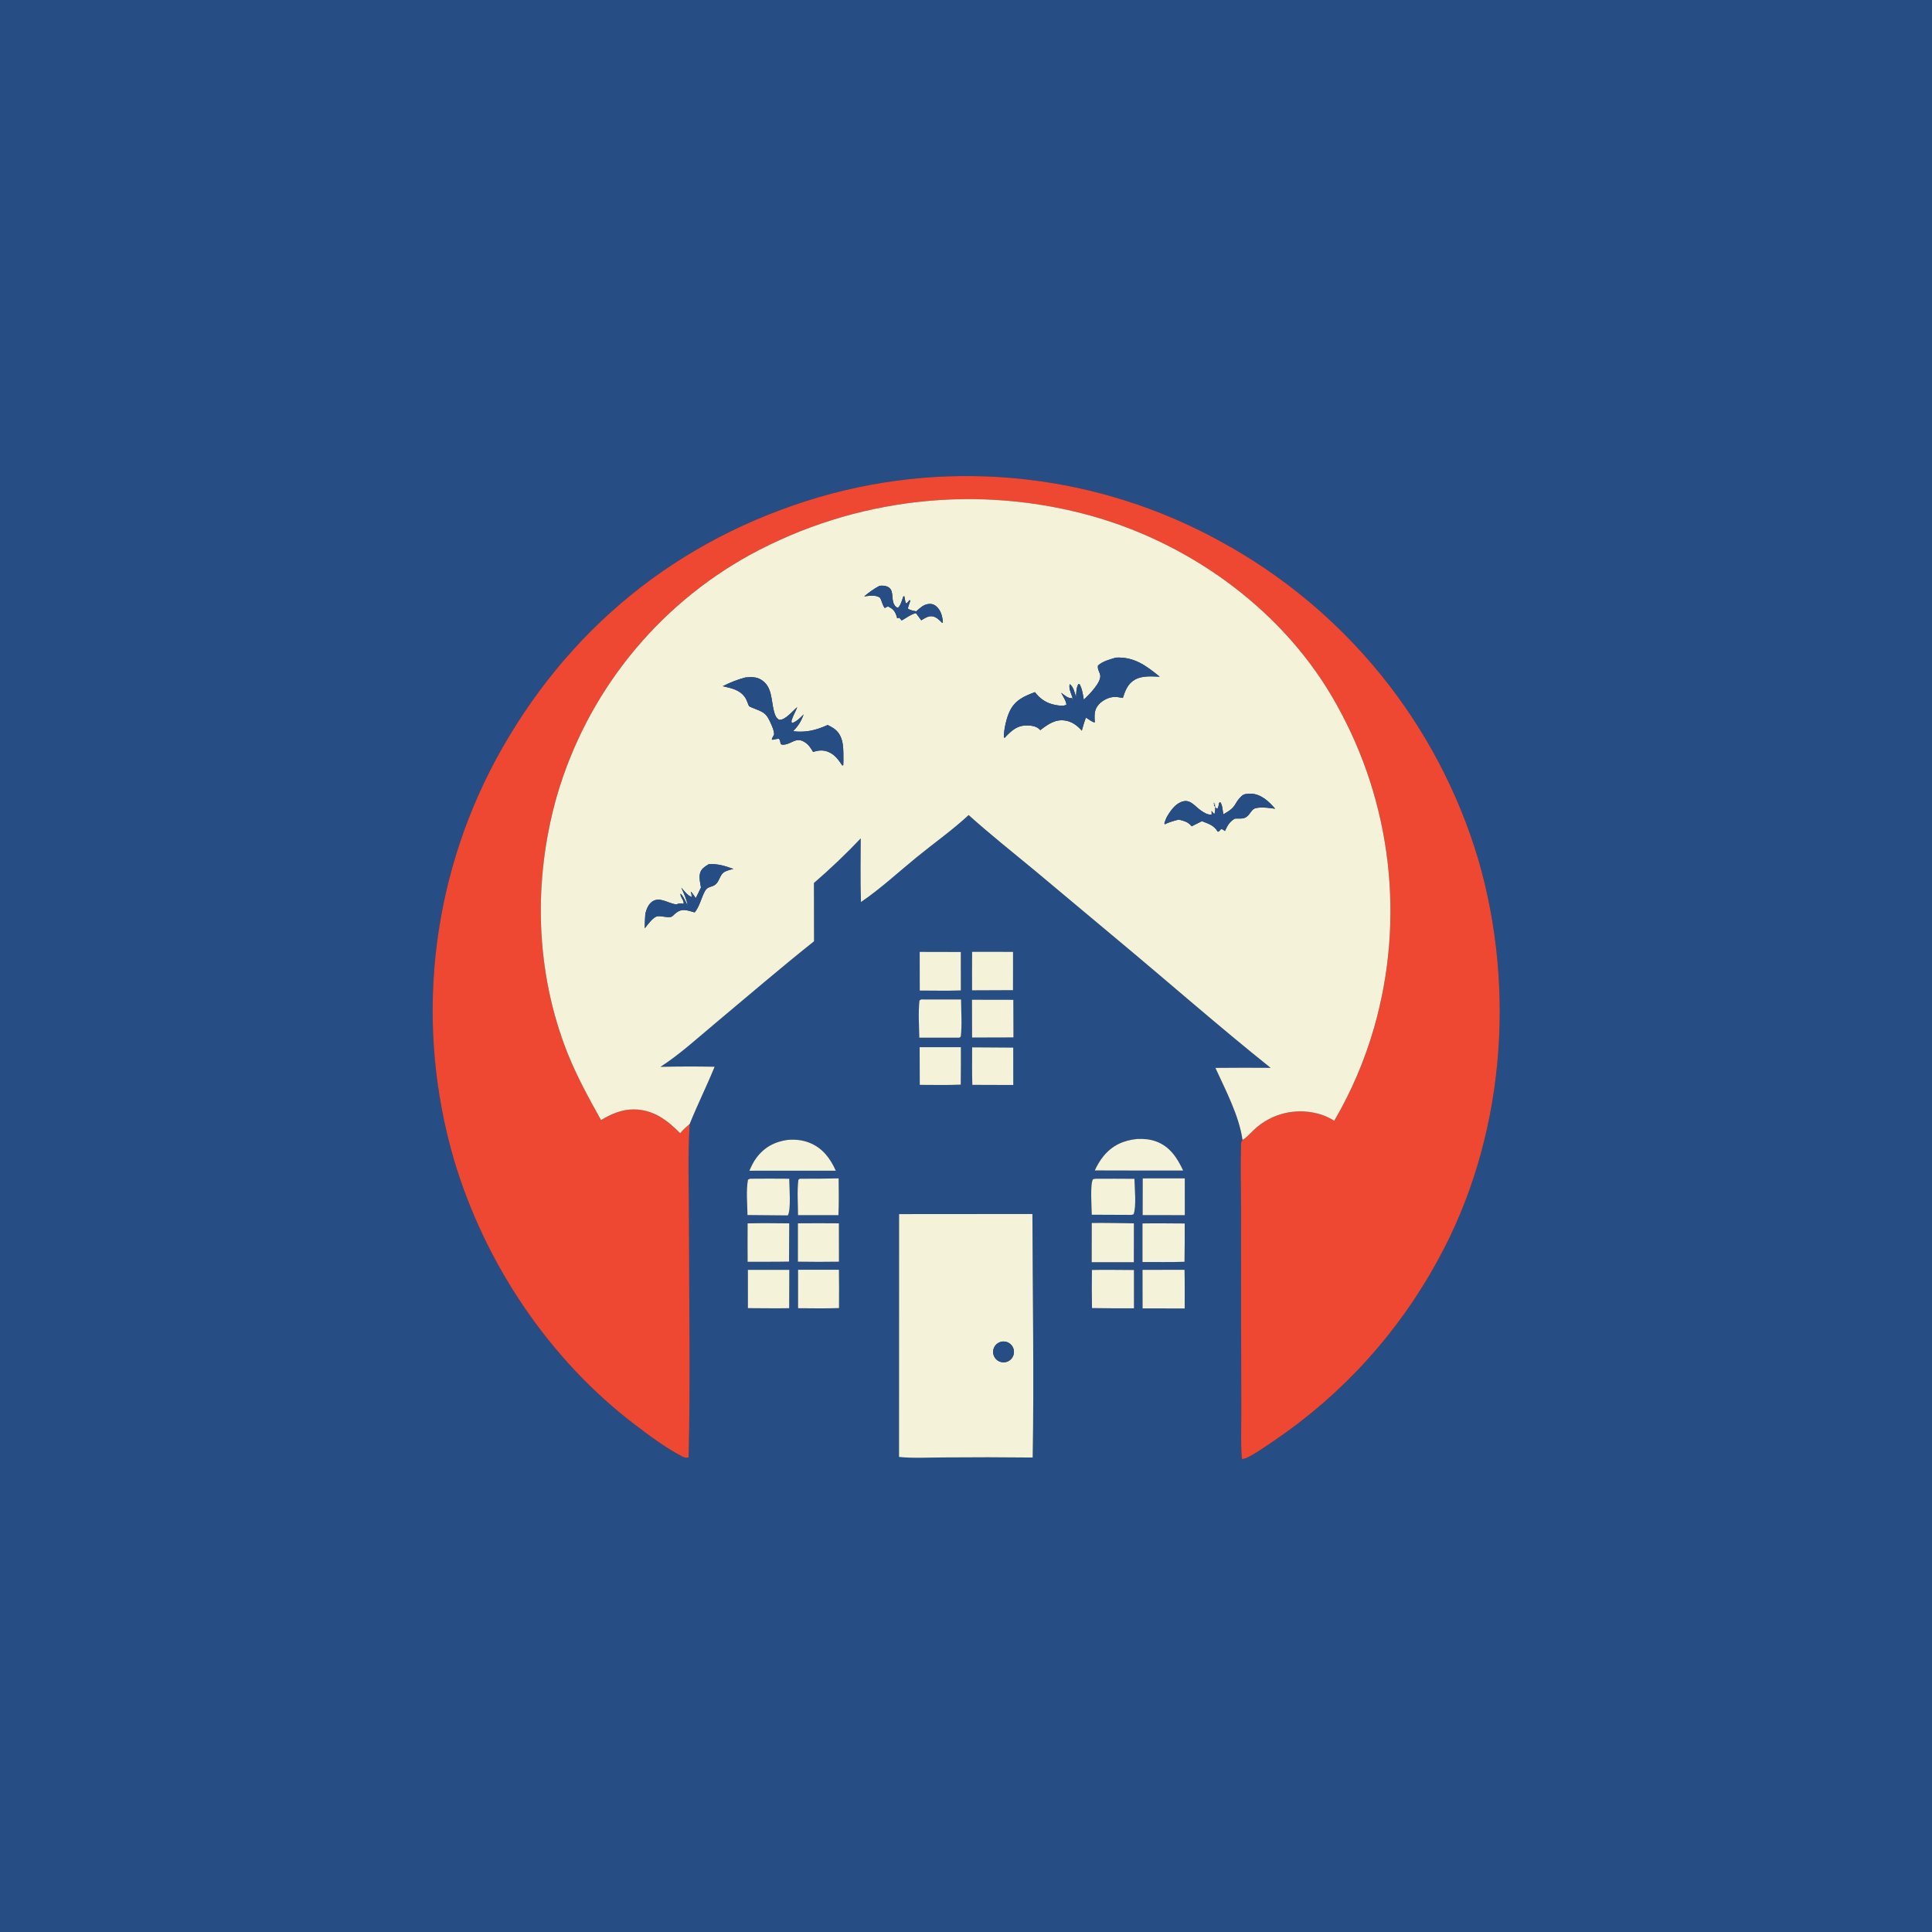 <svg xmlns="http://www.w3.org/2000/svg" style="display: block;" viewBox="0 0 2048 2048" width="1024" height="1024" preserveAspectRatio="none"><rect x="0" y="0" width="2048" height="2048" fill="#333333" stroke="none"/><path transform="translate(0,0)" fill="rgb(38,78,133)" d="M 0 0 L 2048 0 L 2048 2048 L 0 2048 L 0 0 z M 731.108 1191.42 C 739.341 1170.97 749.187 1151.21 757.506 1130.8 C 738.367 1130.42 719.222 1130.46 700.085 1130.91 C 720.663 1117.64 739.429 1100.37 758.225 1084.69 C 792.994 1055.68 827.441 1025.98 862.886 997.819 L 862.781 936.024 C 879.921 921.182 896.866 905.155 912.429 888.667 C 912.362 911.158 911.99 933.697 912.655 956.179 C 933.368 942.148 952.245 924.54 971.648 908.718 C 989.866 893.863 1009.59 879.936 1026.82 863.971 C 1049.57 884.453 1073.68 903.541 1097.26 923.062 L 1185.38 996.771 C 1239.31 1041.66 1292.14 1088.17 1346.94 1131.96 C 1327.43 1131.8 1307.91 1131.82 1288.4 1132.02 C 1299.16 1155.63 1313.48 1182.6 1317.11 1208.29 C 1315.37 1210.54 1315.6 1212.13 1315.5 1214.98 C 1314.76 1237.25 1315.52 1259.81 1315.56 1282.11 L 1315.64 1407.3 L 1315.83 1496.61 C 1315.89 1513.08 1315.09 1530.09 1316.44 1546.49 C 1316.95 1546.48 1317.47 1546.54 1317.98 1546.46 C 1324.82 1545.38 1344.25 1531.45 1351.03 1526.86 C 1423.25 1477.89 1482.66 1412.31 1524.26 1335.61 C 1594.51 1208.16 1607.47 1049.57 1566.93 910.707 C 1524.13 767.336 1426.52 646.623 1295.29 574.75 C 1164.99 502.406 1011.16 485.218 868.106 527.021 C 717.673 571.445 600.32 667.291 525.634 805.195 C 455.649 935.417 439.752 1087.96 481.381 1229.81 C 514.051 1339.48 582.242 1441.33 673.562 1510.59 C 688.85 1522.19 705.087 1534.33 722.068 1543.32 C 725 1544.87 726.726 1545.83 729.96 1544.87 C 732.037 1462.52 730.365 1379.12 730.372 1296.68 C 730.375 1261.82 728.855 1226.18 731.108 1191.42 z M 953.08 1287 L 953.01 1544.43 C 968.367 1546 984.571 1544.98 1000.04 1544.94 C 1031.59 1544.66 1063.13 1544.69 1094.68 1545.04 C 1096.21 1459.1 1094.6 1372.86 1094.4 1286.89 L 953.08 1287 z M 974.915 1009.05 L 974.979 1050.02 C 989.448 1049.99 1004.1 1050.45 1018.54 1049.87 L 1018.49 1009.15 L 974.915 1009.05 z M 1030.49 1008.97 C 1030.47 1022.56 1030.3 1036.17 1030.43 1049.77 L 1073.83 1049.59 L 1073.87 1009.02 L 1030.49 1008.97 z M 976.381 1059.47 L 974.649 1060.67 C 973.297 1073.44 974.239 1087.11 974.516 1099.97 L 1016.98 1099.96 L 1018.48 1098.83 C 1019.93 1086.08 1018.85 1072.36 1018.76 1059.51 L 976.381 1059.47 z M 1030.36 1059.78 L 1030.45 1099.82 L 1074.3 1099.7 L 1074.16 1059.86 L 1030.36 1059.78 z M 974.858 1110.08 L 974.99 1149.99 C 989.437 1150.02 1003.99 1150.39 1018.42 1149.76 C 1018.57 1136.53 1018.62 1123.3 1018.57 1110.06 L 974.858 1110.08 z M 1030.51 1110.25 C 1030.53 1123.47 1030.25 1136.78 1030.72 1149.99 L 1074.12 1150.13 L 1074.06 1110.52 L 1030.51 1110.25 z M 1205.37 1207.36 C 1190.86 1208.87 1179.27 1214.01 1169.82 1225.49 C 1166.1 1230.01 1162.94 1235.4 1160.54 1240.71 L 1209.75 1240.82 L 1254.17 1240.82 C 1247.92 1227.33 1239.9 1215.08 1225.13 1209.84 C 1218.81 1207.59 1212.03 1207.05 1205.37 1207.36 z M 834.944 1208.33 C 820.974 1210.29 809.892 1216.29 801.461 1227.87 C 798.465 1231.98 796.429 1236.38 794.396 1241.01 L 846.5 1240.96 L 885.972 1240.97 C 879.926 1227.64 871.95 1216.88 857.826 1211.29 C 850.476 1208.39 842.762 1207.71 834.944 1208.33 z M 794.953 1249.49 L 792.886 1250.54 C 790.763 1262.06 792.24 1276.17 792.363 1287.98 L 835.103 1288.37 C 838.746 1282.58 836.658 1257.23 836.595 1249.49 C 822.714 1249.36 808.833 1249.36 794.953 1249.49 z M 847.837 1249.49 L 846.314 1250.59 C 844.835 1262.74 845.909 1275.85 845.942 1288.12 L 888.752 1288.1 C 889.413 1275.13 889.067 1262.1 888.991 1249.12 C 875.276 1249.44 861.556 1249.56 847.837 1249.49 z M 1161.55 1249.49 L 1158.66 1250 C 1155.35 1254.73 1157.25 1280.38 1157.33 1287.65 L 1199.25 1287.83 L 1201.58 1287.23 C 1204.84 1279.29 1202.73 1258.93 1202.55 1249.57 C 1188.89 1249.46 1175.22 1249.44 1161.55 1249.49 z M 1211.35 1249.15 L 1211.27 1288.03 L 1255.93 1288.11 L 1255.91 1249.1 L 1211.35 1249.15 z M 1157.32 1296.41 L 1157.25 1337.99 L 1201.91 1337.95 L 1201.98 1296.79 C 1187.1 1296.6 1172.2 1296.23 1157.32 1296.41 z M 792.512 1296.84 C 792.501 1310.39 792.343 1323.96 792.516 1337.51 C 807.139 1337.48 821.789 1337.63 836.409 1337.33 L 836.62 1296.81 C 821.926 1296.73 807.202 1296.46 792.512 1296.84 z M 845.832 1296.78 L 845.817 1337.42 C 860.319 1337.65 874.824 1337.66 889.326 1337.44 L 889.269 1296.78 C 874.79 1296.65 860.31 1296.66 845.832 1296.78 z M 1211.1 1296.9 L 1211.09 1337.8 C 1225.9 1337.75 1240.82 1338.06 1255.62 1337.52 C 1255.85 1324 1255.92 1310.47 1255.83 1296.95 C 1240.93 1296.9 1225.99 1296.63 1211.1 1296.9 z M 792.794 1346.13 L 792.82 1386.68 C 807.387 1386.72 821.999 1387.01 836.561 1386.74 L 836.697 1346.1 L 792.794 1346.13 z M 845.988 1346.02 L 846.004 1386.76 C 860.437 1386.81 874.945 1387.15 889.366 1386.61 C 889.524 1373.07 889.502 1359.53 889.298 1346 L 845.988 1346.02 z M 1157.49 1346.23 C 1157.29 1359.69 1157.32 1373.14 1157.56 1386.6 C 1172.39 1386.85 1187.22 1386.93 1202.05 1386.85 L 1202.01 1346.27 C 1187.19 1346.24 1172.31 1345.92 1157.49 1346.23 z M 1211.13 1346.11 L 1211.19 1386.97 L 1255.82 1387 C 1255.79 1373.36 1255.98 1359.68 1255.65 1346.05 L 1211.13 1346.11 z"></path><path transform="translate(0,0)" fill="rgb(239,72,50)" d="M 721.008 1201.28 C 723.981 1197.57 727.564 1194.57 731.108 1191.42 C 728.855 1226.18 730.375 1261.82 730.372 1296.68 C 730.365 1379.12 732.037 1462.52 729.96 1544.87 C 726.726 1545.83 725 1544.87 722.068 1543.32 C 705.087 1534.33 688.85 1522.19 673.562 1510.59 C 582.242 1441.33 514.051 1339.48 481.381 1229.81 C 439.752 1087.96 455.649 935.417 525.634 805.195 C 600.32 667.291 717.673 571.445 868.106 527.021 C 1011.16 485.218 1164.99 502.406 1295.29 574.75 C 1426.52 646.623 1524.13 767.336 1566.93 910.707 C 1607.47 1049.57 1594.51 1208.16 1524.26 1335.61 C 1482.66 1412.31 1423.25 1477.89 1351.03 1526.86 C 1344.25 1531.45 1324.82 1545.38 1317.98 1546.46 C 1317.47 1546.54 1316.95 1546.48 1316.44 1546.49 C 1315.09 1530.09 1315.89 1513.08 1315.83 1496.61 L 1315.64 1407.3 L 1315.56 1282.11 C 1315.52 1259.81 1314.76 1237.25 1315.5 1214.98 C 1315.6 1212.13 1315.37 1210.54 1317.11 1208.29 C 1321.49 1205.97 1325.07 1201.63 1328.65 1198.21 C 1338.28 1188.88 1350.35 1182.45 1363.46 1179.66 C 1380.45 1176.12 1399.68 1178.62 1414.35 1188.1 C 1432.58 1156.91 1446.82 1123.55 1456.74 1088.81 C 1489.52 973.905 1475.06 850.664 1416.58 746.458 C 1362.76 649.493 1265.76 578.209 1160.02 547.729 C 1037.59 512.75 906.31 527.362 794.57 588.406 C 695.444 643.2 622.027 734.992 590.353 843.735 C 565.013 932.576 567.234 1029.32 601.328 1115.63 C 611.188 1140.59 624.068 1163.92 637.095 1187.33 C 647.744 1180.97 658.894 1176.04 671.538 1176.04 C 692.248 1176.03 707.134 1187.19 721.008 1201.28 z"></path><path transform="translate(0,0)" fill="rgb(244,242,216)" d="M 731.108 1191.42 C 727.564 1194.57 723.981 1197.57 721.008 1201.28 C 707.134 1187.19 692.248 1176.03 671.538 1176.04 C 658.894 1176.04 647.744 1180.97 637.095 1187.33 C 624.068 1163.92 611.188 1140.59 601.328 1115.63 C 567.234 1029.32 565.013 932.576 590.353 843.735 C 622.027 734.992 695.444 643.2 794.57 588.406 C 906.31 527.362 1037.59 512.75 1160.02 547.729 C 1265.76 578.209 1362.76 649.493 1416.58 746.458 C 1475.06 850.664 1489.52 973.905 1456.74 1088.81 C 1446.82 1123.55 1432.58 1156.91 1414.35 1188.1 C 1399.68 1178.62 1380.45 1176.12 1363.46 1179.66 C 1350.35 1182.45 1338.28 1188.88 1328.65 1198.21 C 1325.07 1201.63 1321.49 1205.97 1317.11 1208.29 C 1313.48 1182.6 1299.16 1155.63 1288.4 1132.02 C 1307.91 1131.82 1327.43 1131.8 1346.94 1131.96 C 1292.14 1088.17 1239.31 1041.66 1185.38 996.771 L 1097.26 923.062 C 1073.68 903.541 1049.57 884.453 1026.82 863.971 C 1009.59 879.936 989.866 893.863 971.648 908.718 C 952.245 924.54 933.368 942.148 912.655 956.179 C 911.99 933.697 912.362 911.158 912.429 888.667 C 896.866 905.155 879.921 921.182 862.781 936.024 L 862.886 997.819 C 827.441 1025.98 792.994 1055.68 758.225 1084.69 C 739.429 1100.37 720.663 1117.64 700.085 1130.91 C 719.222 1130.46 738.367 1130.42 757.506 1130.8 C 749.187 1151.21 739.341 1170.97 731.108 1191.42 z M 932.391 620.953 C 926.35 624.185 921.285 627.814 916.048 632.229 C 921.353 631.514 928.085 630.334 932.763 633.526 C 935.009 637.185 935.161 641.11 937.879 644.523 C 939.032 643.969 940.132 643.399 941.254 642.781 C 946.256 645.296 948.528 647.318 950.267 652.669 C 950.557 653.562 950.808 654.468 951.065 655.371 L 953.328 654.859 L 955.834 657.719 C 961.285 654.684 964.614 651.703 970.899 649.865 L 976.584 657.541 C 980.418 655.278 984.234 652.436 988.944 653.41 C 992.742 654.196 995.972 657.441 998.569 660.131 L 999.511 659.869 C 999.04 653.652 997.615 647.454 992.832 643.039 C 990.376 640.772 987.547 639.845 984.207 640.244 C 978.822 640.887 975.115 644.636 971.215 648.035 C 968.075 647.34 964.823 647.048 962.294 644.988 C 963.085 642.274 963.968 639.623 964.918 636.96 L 964.229 636.022 L 961.142 639.615 L 959.95 639.072 L 958.589 631.98 L 957.534 632.365 C 956.126 636.235 954.932 641.398 951.964 644.311 C 949.719 643.677 948.861 642.65 947.757 640.644 C 944.277 634.318 948.572 624.456 939.698 621.512 C 937.231 620.694 934.947 620.79 932.391 620.953 z M 1182.98 697.097 C 1176.71 698.878 1168.8 700.99 1163.94 705.462 C 1163.15 709.487 1165.38 711.646 1166.23 715.452 C 1167.93 723.06 1154.17 736.634 1148.92 741.72 C 1147.86 736.144 1147.22 730.369 1144.45 725.348 L 1143 725.253 C 1140.82 729.517 1140.93 734.399 1140.58 739.101 C 1139.26 734.247 1138.11 728.512 1134.03 725.163 C 1132.29 730.169 1136.63 736.996 1137.48 742.057 L 1134.55 740.782 L 1137.09 742.19 L 1136.6 740.021 C 1132.1 740.659 1128.52 736.898 1124.85 734.359 C 1126.73 737.996 1130.14 742.901 1130.46 746.964 C 1127.45 748.919 1121.8 747.898 1118.33 747.21 C 1109.29 745.415 1102.59 740.939 1097.06 733.712 C 1085.54 738.005 1075.83 742.234 1070.28 754.077 C 1066.74 761.615 1064.22 773.027 1064.09 781.289 L 1064.94 782.216 L 1066.71 780.262 C 1072.46 774.349 1078.25 769.377 1086.91 769.045 C 1091.62 768.865 1097.96 769.34 1101.55 772.774 C 1101.96 773.162 1102.34 773.575 1102.73 773.976 C 1110.54 768.027 1118.38 762.232 1128.82 763.746 C 1136.3 764.831 1141.92 768.999 1146.73 774.56 C 1148.09 769.901 1149.33 765.189 1151.14 760.68 C 1153.09 761.856 1158.56 765.999 1160.52 765.748 C 1160.16 758.533 1159.54 752.44 1164.79 746.687 C 1168.92 742.157 1175.82 738.7 1182.01 738.766 C 1184.66 738.795 1187.32 739.346 1189.92 739.821 C 1190.03 739.842 1190.15 739.86 1190.26 739.879 C 1192.78 732.047 1195.48 724.658 1203.14 720.404 C 1211.06 716.005 1220.65 717.028 1229.34 717.309 C 1215.01 705.731 1202.43 696.122 1182.98 697.097 z M 790.108 718.142 C 781.732 720.376 773.871 723.476 766.138 727.403 C 775.231 729.502 784.392 731.135 789.958 739.523 C 791.27 741.501 791.976 743.699 792.863 745.874 C 794.018 748.706 793.76 748.702 796.499 749.808 C 809.922 755.232 812.269 755.129 818.037 768.979 C 819.298 772.008 820.585 775.16 820.621 778.476 L 818.079 783.435 L 818.916 784.234 C 821.122 783.709 823.207 783.254 825.468 783.008 C 828.796 786.074 825.211 790.002 831.2 789.341 C 839.88 788.383 843.652 780.869 852.999 786.684 C 857.263 789.337 859.413 792.879 861.922 797.12 C 868.197 795.072 873.648 794.713 879.7 797.807 C 885.734 800.892 889.182 806.046 892.896 811.453 L 893.903 811.056 L 894.052 806.25 C 893.87 795.419 895.03 782.532 886.479 774.311 C 883.849 771.783 880.632 770.176 877.412 768.538 C 864.409 774.202 854.91 776.666 840.681 775.173 C 846.227 769.383 849.077 764.979 851.874 757.332 C 848.082 761.023 844.685 764.843 839.496 766.503 C 838.549 764.556 839.029 764.031 839.679 762.057 C 841.069 757.835 843.575 753.882 845.1 749.585 C 840.019 753.726 832.534 763.545 825.941 763.033 C 822.362 760.869 821.374 757.57 820.365 753.691 C 817.323 741.994 818.691 727.955 807.025 720.643 C 801.632 717.263 796.202 717.665 790.108 718.142 z M 1325.39 841.31 C 1321.78 841.657 1318.97 841.238 1316.19 843.848 C 1307.19 852.289 1312.09 854.788 1296.73 863.272 C 1296.09 859.385 1295.9 853.467 1293.53 850.311 L 1292.3 851.105 C 1291.85 853.331 1291.68 855.602 1290.39 857.501 C 1288.38 855.889 1287.7 855.556 1286.57 853.159 L 1288.01 852.342 L 1286.89 851.004 L 1286.42 851.674 L 1287.58 851.542 L 1287 851.013 C 1287.19 851.356 1287.42 851.678 1287.56 852.041 C 1288.66 854.891 1288.39 860.175 1287.25 863.024 C 1286.1 861.914 1285.22 860.845 1284.31 859.531 L 1284.42 863.368 C 1280.44 864.162 1276.44 861.457 1273.22 859.309 C 1267.33 855.393 1262.41 847.78 1254.84 849.323 C 1246.94 850.932 1241.74 858.085 1237.75 864.568 C 1236.19 867.112 1235.21 869.805 1234.27 872.626 L 1234.88 873.847 L 1236.53 872.888 C 1240.88 871.159 1245.05 869.823 1249.62 868.795 C 1255.24 870.272 1259.4 871.158 1263.22 875.908 L 1274.09 870.467 C 1281.1 873.283 1286.77 874.71 1290.78 881.533 L 1291.84 881.538 L 1294.51 878.791 C 1296.51 879.375 1296.97 879.677 1298.5 880.952 L 1299.05 879.739 C 1301.52 874.409 1303.81 870.886 1308.86 867.805 C 1314.46 867.318 1318.95 868.95 1323.17 864.319 C 1324.22 863.164 1325.13 861.859 1326.05 860.601 C 1327.97 857.983 1329.41 856.784 1332.81 856.331 C 1339.02 855.506 1345.56 856.381 1351.71 857.31 C 1345.14 849.633 1337.15 842.012 1326.44 841.305 C 1326.09 841.281 1325.74 841.308 1325.39 841.31 z M 751.209 916.117 C 746.878 918.904 742.859 921.16 741.866 926.631 C 741.058 931.086 742.32 936.349 743.048 940.748 C 741.241 944.532 739.503 948.366 737.528 952.066 C 736.554 950.736 733.508 945.76 732.24 945.249 L 733.086 948.074 L 731.76 950.396 L 733.814 947.549 L 733.301 950.863 C 729.035 949.675 725.044 944.12 722.162 940.928 C 725.046 947.139 727.777 953.012 728.971 959.817 C 727.439 957.13 723.498 948.2 721.077 947.157 L 721.446 946.953 C 721.411 947.243 721.335 947.531 721.341 947.823 C 721.415 951.753 725.103 953.908 724.715 958.099 L 723.446 957.932 C 720.667 957.591 719.677 957.478 717.085 958.736 C 708.606 957.922 699.102 949.866 690.988 956.001 C 687.111 958.932 685.223 964.08 684.063 968.631 C 683.773 973.768 683.442 978.887 683.498 984.035 C 686.459 980.3 692.45 971.735 697.208 971.233 C 701.634 970.766 707 972.981 711.371 971.914 C 712.672 971.596 713.969 970.043 714.911 969.186 C 722.568 962.216 727.386 964.739 736.397 967.183 C 741.735 960.663 743.333 951.685 747.395 944.379 C 750.18 939.368 754.595 940.629 758.294 937.703 C 762.4 934.456 763.07 927.847 767 924.893 C 769.518 922.999 774.449 921.817 777.502 921.117 C 768.35 917.931 761.079 915.422 751.209 916.117 z"></path><path transform="translate(0,0)" fill="rgb(38,78,133)" d="M 916.048 632.229 C 921.285 627.814 926.35 624.185 932.391 620.953 C 934.947 620.79 937.231 620.694 939.698 621.512 C 948.572 624.456 944.277 634.318 947.757 640.644 C 948.861 642.65 949.719 643.677 951.964 644.311 C 954.932 641.398 956.126 636.235 957.534 632.365 L 958.589 631.98 L 959.95 639.072 L 961.142 639.615 L 964.229 636.022 L 964.918 636.96 C 963.968 639.623 963.085 642.274 962.294 644.988 C 964.823 647.048 968.075 647.34 971.215 648.035 C 975.115 644.636 978.822 640.887 984.207 640.244 C 987.547 639.845 990.376 640.772 992.832 643.039 C 997.615 647.454 999.04 653.652 999.511 659.869 L 998.569 660.131 C 995.972 657.441 992.742 654.196 988.944 653.41 C 984.234 652.436 980.418 655.278 976.584 657.541 L 970.899 649.865 C 964.614 651.703 961.285 654.684 955.834 657.719 L 953.328 654.859 L 951.065 655.371 C 950.808 654.468 950.557 653.562 950.267 652.669 C 948.528 647.318 946.256 645.296 941.254 642.781 C 940.132 643.399 939.032 643.969 937.879 644.523 C 935.161 641.11 935.009 637.185 932.763 633.526 C 928.085 630.334 921.353 631.514 916.048 632.229 z"></path><path transform="translate(0,0)" fill="rgb(38,78,133)" d="M 1148.92 741.72 C 1154.17 736.634 1167.93 723.06 1166.23 715.452 C 1165.38 711.646 1163.15 709.487 1163.94 705.462 C 1168.8 700.99 1176.71 698.878 1182.98 697.097 C 1202.43 696.122 1215.01 705.731 1229.34 717.309 C 1220.65 717.028 1211.06 716.005 1203.14 720.404 C 1195.48 724.658 1192.78 732.047 1190.26 739.879 C 1190.15 739.86 1190.03 739.842 1189.92 739.821 C 1187.32 739.346 1184.66 738.795 1182.01 738.766 C 1175.82 738.7 1168.92 742.157 1164.79 746.687 C 1159.54 752.44 1160.16 758.533 1160.52 765.748 C 1158.56 765.999 1153.09 761.856 1151.14 760.68 C 1149.33 765.189 1148.09 769.901 1146.73 774.56 C 1141.92 768.999 1136.3 764.831 1128.82 763.746 C 1118.38 762.232 1110.54 768.027 1102.73 773.976 C 1102.34 773.575 1101.96 773.162 1101.55 772.774 C 1097.96 769.34 1091.62 768.865 1086.91 769.045 C 1078.25 769.377 1072.46 774.349 1066.71 780.262 L 1064.94 782.216 L 1064.09 781.289 C 1064.22 773.027 1066.74 761.615 1070.28 754.077 C 1075.83 742.234 1085.54 738.005 1097.06 733.712 C 1102.59 740.939 1109.29 745.415 1118.33 747.21 C 1121.8 747.898 1127.45 748.919 1130.46 746.964 C 1130.14 742.901 1126.73 737.996 1124.85 734.359 C 1128.52 736.898 1132.1 740.659 1136.6 740.021 L 1137.09 742.19 L 1134.55 740.782 L 1137.48 742.057 C 1136.63 736.996 1132.29 730.169 1134.03 725.163 C 1138.11 728.512 1139.26 734.247 1140.58 739.101 C 1140.93 734.399 1140.82 729.517 1143 725.253 L 1144.45 725.348 C 1147.22 730.369 1147.86 736.144 1148.92 741.72 z"></path><path transform="translate(0,0)" fill="rgb(38,78,133)" d="M 766.138 727.403 C 773.871 723.476 781.732 720.376 790.108 718.142 C 796.202 717.665 801.632 717.263 807.025 720.643 C 818.691 727.955 817.323 741.994 820.365 753.691 C 821.374 757.57 822.362 760.869 825.941 763.033 C 832.534 763.545 840.019 753.726 845.1 749.585 C 843.575 753.882 841.069 757.835 839.679 762.057 C 839.029 764.031 838.549 764.556 839.496 766.503 C 844.685 764.843 848.082 761.023 851.874 757.332 C 849.077 764.979 846.227 769.383 840.681 775.173 C 854.91 776.666 864.409 774.202 877.412 768.538 C 880.632 770.176 883.849 771.783 886.479 774.311 C 895.03 782.532 893.87 795.419 894.052 806.25 L 893.903 811.056 L 892.896 811.453 C 889.182 806.046 885.734 800.892 879.7 797.807 C 873.648 794.713 868.197 795.072 861.922 797.12 C 859.413 792.879 857.263 789.337 852.999 786.684 C 843.652 780.869 839.88 788.383 831.2 789.341 C 825.211 790.002 828.796 786.074 825.468 783.008 C 823.207 783.254 821.122 783.709 818.916 784.234 L 818.079 783.435 L 820.621 778.476 C 820.585 775.16 819.298 772.008 818.037 768.979 C 812.269 755.129 809.922 755.232 796.499 749.808 C 793.76 748.702 794.018 748.706 792.863 745.874 C 791.976 743.699 791.27 741.501 789.958 739.523 C 784.392 731.135 775.231 729.502 766.138 727.403 z"></path><path transform="translate(0,0)" fill="rgb(38,78,133)" d="M 1296.73 863.272 C 1312.09 854.788 1307.19 852.289 1316.19 843.848 C 1318.97 841.238 1321.78 841.657 1325.39 841.31 C 1325.74 841.308 1326.09 841.281 1326.44 841.305 C 1337.15 842.012 1345.14 849.633 1351.71 857.31 C 1345.56 856.381 1339.02 855.506 1332.81 856.331 C 1329.41 856.784 1327.97 857.983 1326.05 860.601 C 1325.13 861.859 1324.22 863.164 1323.17 864.319 C 1318.95 868.95 1314.46 867.318 1308.86 867.805 C 1303.81 870.886 1301.52 874.409 1299.05 879.739 L 1298.5 880.952 C 1296.97 879.677 1296.51 879.375 1294.51 878.791 L 1291.84 881.538 L 1290.78 881.533 C 1286.77 874.71 1281.1 873.283 1274.09 870.467 L 1263.22 875.908 C 1259.4 871.158 1255.24 870.272 1249.62 868.795 C 1245.05 869.823 1240.88 871.159 1236.53 872.888 L 1234.88 873.847 L 1234.27 872.626 C 1235.21 869.805 1236.19 867.112 1237.75 864.568 C 1241.74 858.085 1246.94 850.932 1254.84 849.323 C 1262.41 847.78 1267.33 855.393 1273.22 859.309 C 1276.44 861.457 1280.44 864.162 1284.42 863.368 L 1284.31 859.531 C 1285.22 860.845 1286.1 861.914 1287.25 863.024 C 1288.39 860.175 1288.66 854.891 1287.56 852.041 C 1287.42 851.678 1287.19 851.356 1287 851.013 L 1287.58 851.542 L 1286.42 851.674 L 1286.89 851.004 L 1288.01 852.342 L 1286.57 853.159 C 1287.7 855.556 1288.38 855.889 1290.39 857.501 C 1291.68 855.602 1291.85 853.331 1292.3 851.105 L 1293.53 850.311 C 1295.9 853.467 1296.09 859.385 1296.73 863.272 z"></path><path transform="translate(0,0)" fill="rgb(38,78,133)" d="M 743.048 940.748 C 742.32 936.349 741.058 931.086 741.866 926.631 C 742.859 921.16 746.878 918.904 751.209 916.117 C 761.079 915.422 768.35 917.931 777.502 921.117 C 774.449 921.817 769.518 922.999 767 924.893 C 763.07 927.847 762.4 934.456 758.294 937.703 C 754.595 940.629 750.18 939.368 747.395 944.379 C 743.333 951.685 741.735 960.663 736.397 967.183 C 727.386 964.739 722.568 962.216 714.911 969.186 C 713.969 970.043 712.672 971.596 711.371 971.914 C 707 972.981 701.634 970.766 697.208 971.233 C 692.45 971.735 686.459 980.3 683.498 984.035 C 683.442 978.887 683.773 973.768 684.063 968.631 C 685.223 964.08 687.111 958.932 690.988 956.001 C 699.102 949.866 708.606 957.922 717.085 958.736 C 719.677 957.478 720.667 957.591 723.446 957.932 L 724.715 958.099 C 725.103 953.908 721.415 951.753 721.341 947.823 C 721.335 947.531 721.411 947.243 721.446 946.953 L 721.077 947.157 C 723.498 948.2 727.439 957.13 728.971 959.817 C 727.777 953.012 725.046 947.139 722.162 940.928 C 725.044 944.12 729.035 949.675 733.301 950.863 L 733.814 947.549 L 731.76 950.396 L 733.086 948.074 L 732.24 945.249 C 733.508 945.76 736.554 950.736 737.528 952.066 C 739.503 948.366 741.241 944.532 743.048 940.748 z"></path><path transform="translate(0,0)" fill="rgb(244,242,216)" d="M 974.979 1050.02 L 974.915 1009.05 L 1018.49 1009.15 L 1018.54 1049.87 C 1004.1 1050.45 989.448 1049.99 974.979 1050.02 z"></path><path transform="translate(0,0)" fill="rgb(244,242,216)" d="M 1030.43 1049.77 C 1030.3 1036.17 1030.47 1022.56 1030.49 1008.97 L 1073.87 1009.02 L 1073.83 1049.59 L 1030.43 1049.77 z"></path><path transform="translate(0,0)" fill="rgb(244,242,216)" d="M 974.516 1099.97 C 974.239 1087.11 973.297 1073.44 974.649 1060.67 L 976.381 1059.47 L 1018.76 1059.51 C 1018.85 1072.36 1019.93 1086.08 1018.48 1098.83 L 1016.98 1099.96 L 974.516 1099.97 z"></path><path transform="translate(0,0)" fill="rgb(244,242,216)" d="M 1030.45 1099.82 L 1030.36 1059.78 L 1074.16 1059.86 L 1074.3 1099.7 L 1030.45 1099.82 z"></path><path transform="translate(0,0)" fill="rgb(244,242,216)" d="M 974.99 1149.99 L 974.858 1110.08 L 1018.57 1110.06 C 1018.62 1123.3 1018.57 1136.53 1018.42 1149.76 C 1003.99 1150.39 989.437 1150.02 974.99 1149.99 z"></path><path transform="translate(0,0)" fill="rgb(244,242,216)" d="M 1030.72 1149.99 C 1030.25 1136.78 1030.53 1123.47 1030.51 1110.25 L 1074.06 1110.52 L 1074.12 1150.13 L 1030.72 1149.99 z"></path><path transform="translate(0,0)" fill="rgb(244,242,216)" d="M 1160.54 1240.71 C 1162.94 1235.4 1166.1 1230.01 1169.82 1225.49 C 1179.27 1214.01 1190.86 1208.87 1205.37 1207.36 C 1212.03 1207.05 1218.81 1207.59 1225.13 1209.84 C 1239.9 1215.08 1247.92 1227.33 1254.17 1240.82 L 1209.75 1240.82 L 1160.54 1240.71 z"></path><path transform="translate(0,0)" fill="rgb(244,242,216)" d="M 794.396 1241.01 C 796.429 1236.38 798.465 1231.98 801.461 1227.87 C 809.892 1216.29 820.974 1210.29 834.944 1208.33 C 842.762 1207.71 850.476 1208.39 857.826 1211.29 C 871.95 1216.88 879.926 1227.64 885.972 1240.97 L 846.5 1240.96 L 794.396 1241.01 z"></path><path transform="translate(0,0)" fill="rgb(244,242,216)" d="M 792.363 1287.98 C 792.24 1276.17 790.763 1262.06 792.886 1250.54 L 794.953 1249.49 C 808.833 1249.36 822.714 1249.36 836.595 1249.49 C 836.658 1257.23 838.746 1282.58 835.103 1288.37 L 792.363 1287.98 z"></path><path transform="translate(0,0)" fill="rgb(244,242,216)" d="M 845.942 1288.12 C 845.909 1275.85 844.835 1262.74 846.314 1250.59 L 847.837 1249.49 C 861.556 1249.56 875.276 1249.44 888.991 1249.12 C 889.067 1262.1 889.413 1275.13 888.752 1288.1 L 845.942 1288.12 z"></path><path transform="translate(0,0)" fill="rgb(244,242,216)" d="M 1157.33 1287.65 C 1157.25 1280.38 1155.35 1254.73 1158.66 1250 L 1161.55 1249.49 C 1175.22 1249.44 1188.89 1249.46 1202.55 1249.57 C 1202.73 1258.93 1204.84 1279.29 1201.58 1287.23 L 1199.25 1287.83 L 1157.33 1287.65 z"></path><path transform="translate(0,0)" fill="rgb(244,242,216)" d="M 1211.27 1288.03 L 1211.35 1249.15 L 1255.91 1249.1 L 1255.93 1288.11 L 1211.27 1288.03 z"></path><path transform="translate(0,0)" fill="rgb(244,242,216)" d="M 953.01 1544.43 L 953.08 1287 L 1094.4 1286.89 C 1094.6 1372.86 1096.21 1459.1 1094.68 1545.04 C 1063.13 1544.69 1031.59 1544.66 1000.04 1544.94 C 984.571 1544.98 968.367 1546 953.01 1544.43 z M 1059.71 1422.81 C 1054.09 1425.04 1051.31 1431.36 1053.45 1437 C 1055.59 1442.65 1061.86 1445.53 1067.54 1443.48 C 1071.29 1442.12 1074.02 1438.85 1074.68 1434.92 C 1075.34 1430.98 1073.83 1427 1070.73 1424.49 C 1067.63 1421.98 1063.42 1421.34 1059.71 1422.81 z"></path><path transform="translate(0,0)" fill="rgb(244,242,216)" d="M 1157.25 1337.99 L 1157.32 1296.41 C 1172.2 1296.23 1187.1 1296.6 1201.98 1296.79 L 1201.91 1337.95 L 1157.25 1337.99 z"></path><path transform="translate(0,0)" fill="rgb(244,242,216)" d="M 792.516 1337.51 C 792.343 1323.96 792.501 1310.39 792.512 1296.84 C 807.202 1296.46 821.926 1296.73 836.62 1296.81 L 836.409 1337.33 C 821.789 1337.63 807.139 1337.48 792.516 1337.51 z"></path><path transform="translate(0,0)" fill="rgb(244,242,216)" d="M 845.817 1337.42 L 845.832 1296.78 C 860.31 1296.66 874.79 1296.65 889.269 1296.78 L 889.326 1337.44 C 874.824 1337.66 860.319 1337.65 845.817 1337.42 z"></path><path transform="translate(0,0)" fill="rgb(244,242,216)" d="M 1211.09 1337.8 L 1211.1 1296.9 C 1225.99 1296.63 1240.93 1296.9 1255.83 1296.95 C 1255.92 1310.47 1255.85 1324 1255.62 1337.52 C 1240.82 1338.06 1225.9 1337.75 1211.09 1337.8 z"></path><path transform="translate(0,0)" fill="rgb(244,242,216)" d="M 792.82 1386.68 L 792.794 1346.13 L 836.697 1346.1 L 836.561 1386.74 C 821.999 1387.01 807.387 1386.72 792.82 1386.68 z"></path><path transform="translate(0,0)" fill="rgb(244,242,216)" d="M 846.004 1386.76 L 845.988 1346.02 L 889.298 1346 C 889.502 1359.53 889.524 1373.07 889.366 1386.61 C 874.945 1387.15 860.437 1386.81 846.004 1386.76 z"></path><path transform="translate(0,0)" fill="rgb(244,242,216)" d="M 1157.56 1386.6 C 1157.32 1373.14 1157.29 1359.69 1157.49 1346.23 C 1172.31 1345.92 1187.19 1346.24 1202.01 1346.27 L 1202.05 1386.85 C 1187.22 1386.93 1172.39 1386.85 1157.56 1386.6 z"></path><path transform="translate(0,0)" fill="rgb(244,242,216)" d="M 1211.19 1386.97 L 1211.13 1346.11 L 1255.65 1346.05 C 1255.98 1359.68 1255.79 1373.36 1255.82 1387 L 1211.19 1386.97 z"></path><path transform="translate(0,0)" fill="rgb(38,78,133)" d="M 1067.54 1443.48 C 1061.86 1445.53 1055.59 1442.65 1053.45 1437 C 1051.31 1431.36 1054.09 1425.04 1059.71 1422.81 C 1063.42 1421.34 1067.63 1421.98 1070.73 1424.49 C 1073.83 1427 1075.34 1430.98 1074.68 1434.92 C 1074.02 1438.85 1071.29 1442.12 1067.54 1443.48 z"></path></svg>
